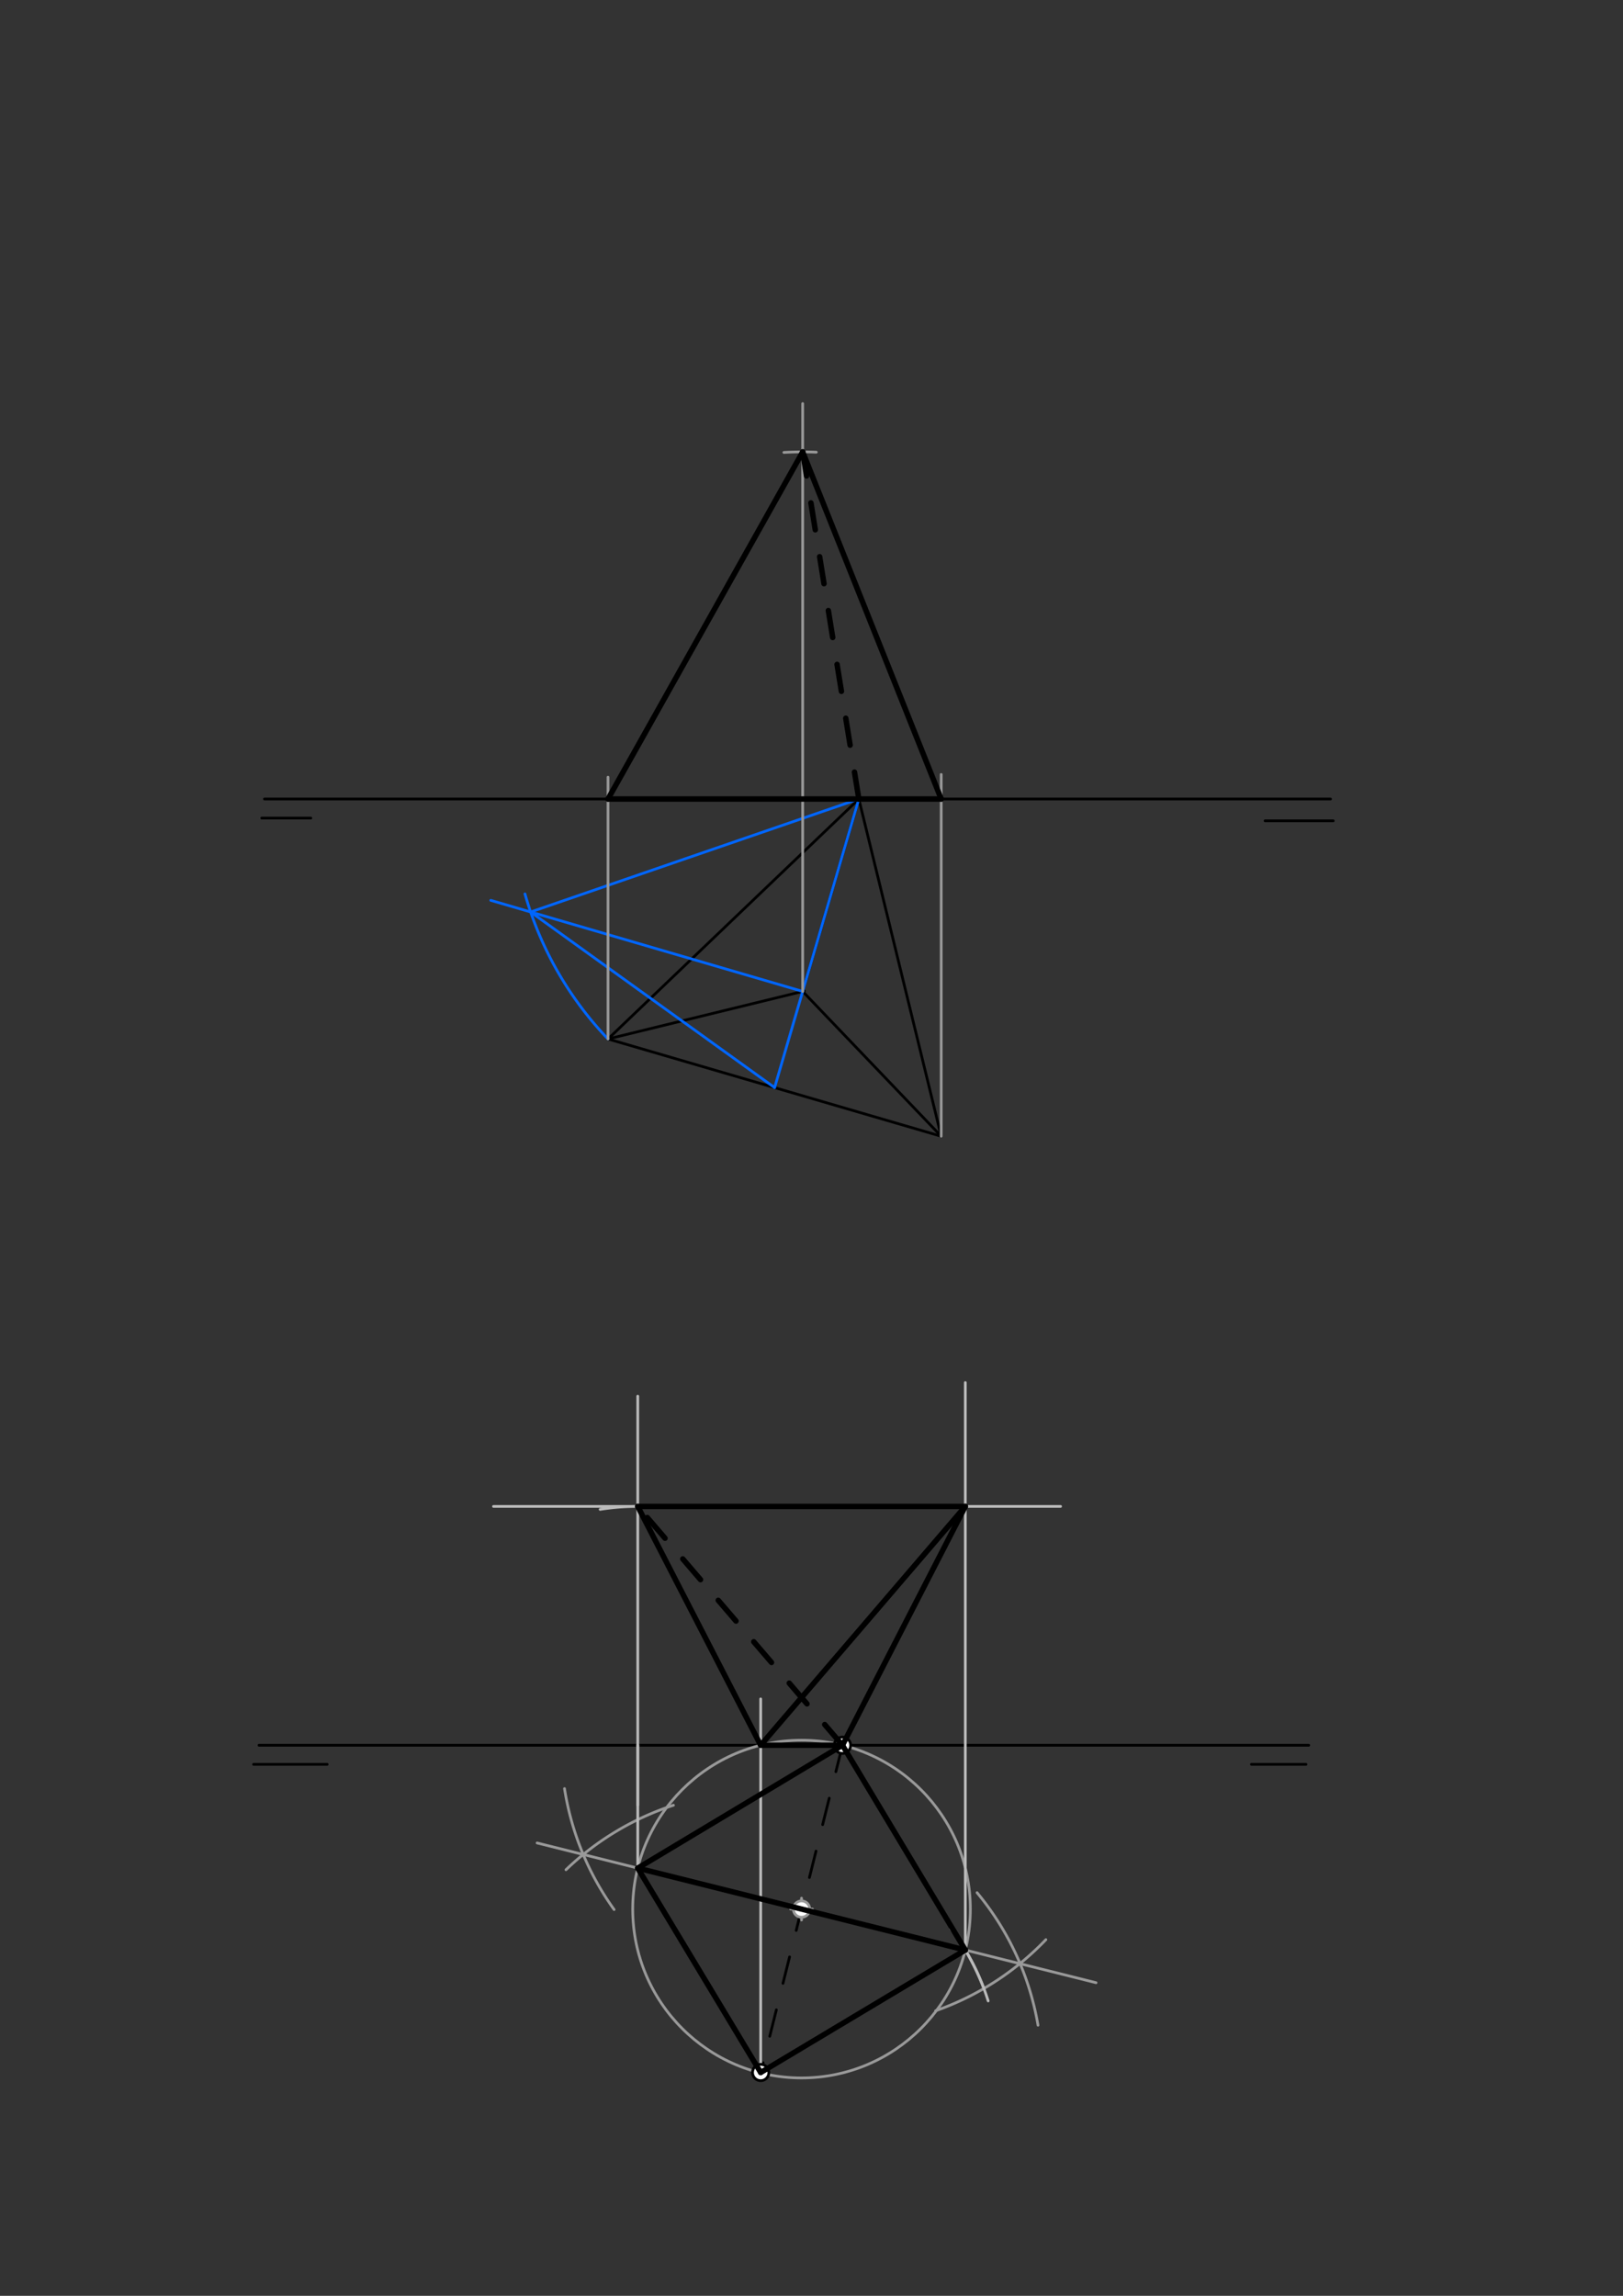 <svg xmlns="http://www.w3.org/2000/svg" class="svg--816" height="100%" preserveAspectRatio="xMidYMid meet" viewBox="0 0 595.276 841.89" width="100%"><rect x="0" y="0" width="595.276" height="841.89" fill="#333333" stroke="none"/><defs><marker id="marker-arrow" markerHeight="16" markerUnits="userSpaceOnUse" markerWidth="24" orient="auto-start-reverse" refX="24" refY="4" viewBox="0 0 24 8"><path d="M 0 0 L 24 4 L 0 8 z" stroke="inherit"></path></marker></defs><g class="aux-layer--949"><g class="element--733"><line stroke="#000000" stroke-dasharray="none" stroke-linecap="round" stroke-width="1" x1="97" x2="488" y1="293" y2="293"></line></g><g class="element--733"><line stroke="#000000" stroke-dasharray="none" stroke-linecap="round" stroke-width="1" x1="96" x2="114" y1="300" y2="300"></line></g><g class="element--733"><line stroke="#000000" stroke-dasharray="none" stroke-linecap="round" stroke-width="1" x1="489" x2="464" y1="301" y2="301"></line></g><g class="element--733"><line stroke="#000000" stroke-dasharray="none" stroke-linecap="round" stroke-width="1" x1="315" x2="223" y1="293" y2="381"></line></g><g class="element--733"><line stroke="#000000" stroke-dasharray="none" stroke-linecap="round" stroke-width="1" x1="345.21" x2="315" y1="416.674" y2="293"></line></g><g class="element--733"><line stroke="#000000" stroke-dasharray="none" stroke-linecap="round" stroke-width="1" x1="345.21" x2="223" y1="416.674" y2="381"></line></g><g class="element--733"><line stroke="#000000" stroke-dasharray="none" stroke-linecap="round" stroke-width="1" x1="223" x2="295" y1="381" y2="363.412"></line></g><g class="element--733"><line stroke="#000000" stroke-dasharray="none" stroke-linecap="round" stroke-width="1" x1="345.21" x2="294.403" y1="416.674" y2="363.558"></line></g><g class="element--733"><line stroke="#000000" stroke-dasharray="none" stroke-linecap="round" stroke-width="1" x1="95" x2="480" y1="640" y2="640"></line></g><g class="element--733"><line stroke="#000000" stroke-dasharray="none" stroke-linecap="round" stroke-width="1" x1="93" x2="120" y1="647" y2="647"></line></g><g class="element--733"><line stroke="#000000" stroke-dasharray="none" stroke-linecap="round" stroke-width="1" x1="479" x2="459" y1="647" y2="647"></line></g><g class="element--733"><line stroke="#000000" stroke-dasharray="10" stroke-linecap="round" stroke-width="1" x1="309" x2="279" y1="640" y2="760"></line></g><g class="element--733"><line stroke="#000000" stroke-dasharray="none" stroke-linecap="round" stroke-width="1" x1="294.403" x2="315" y1="363.558" y2="293"></line></g><g class="element--733"><line stroke="#0066ff" stroke-dasharray="none" stroke-linecap="round" stroke-width="1" x1="315" x2="284.105" y1="293" y2="398.837"></line></g><g class="element--733"><line stroke="#0066ff" stroke-dasharray="none" stroke-linecap="round" stroke-width="1" x1="294.403" x2="180" y1="363.558" y2="330.163"></line></g><g class="element--733"><path d="M 223 381 A 127.311 127.311 0 0 1 192.539 327.805" fill="none" stroke="#0066ff" stroke-dasharray="none" stroke-linecap="round" stroke-width="1"></path></g><g class="element--733"><line stroke="#0066ff" stroke-dasharray="none" stroke-linecap="round" stroke-width="1" x1="284.105" x2="194.619" y1="398.837" y2="334.43"></line></g><g class="element--733"><line stroke="#0066ff" stroke-dasharray="none" stroke-linecap="round" stroke-width="1" x1="194.619" x2="315" y1="334.43" y2="293"></line></g><g class="element--733"><line stroke="#999999" stroke-dasharray="none" stroke-linecap="round" stroke-width="1" x1="294.403" x2="294.403" y1="363.558" y2="148"></line></g><g class="element--733"><path d="M 287.507 165.911 A 127.276 127.276 0 0 1 299.4 165.823" fill="none" stroke="#999999" stroke-dasharray="none" stroke-linecap="round" stroke-width="1"></path></g><g class="element--733"><line stroke="#999999" stroke-dasharray="none" stroke-linecap="round" stroke-width="1" x1="223" x2="223" y1="381" y2="285"></line></g><g class="element--733"><line stroke="#999999" stroke-dasharray="none" stroke-linecap="round" stroke-width="1" x1="345.21" x2="345.21" y1="416.674" y2="284"></line></g><g class="element--733"><path d="M 247 662 A 103.092 103.092 0 0 0 207.585 685.65" fill="none" stroke="#999999" stroke-dasharray="none" stroke-linecap="round" stroke-width="1"></path></g><g class="element--733"><path d="M 207.05 655.888 A 103.181 103.181 0 0 0 225.237 700.25" fill="none" stroke="#999999" stroke-dasharray="none" stroke-linecap="round" stroke-width="1"></path></g><g class="element--733"><path d="M 358.357 694.055 A 103.181 103.181 0 0 1 380.714 742.662" fill="none" stroke="#999999" stroke-dasharray="none" stroke-linecap="round" stroke-width="1"></path></g><g class="element--733"><path d="M 383.599 711.283 A 103.181 103.181 0 0 1 343.162 737.362" fill="none" stroke="#999999" stroke-dasharray="none" stroke-linecap="round" stroke-width="1"></path></g><g class="element--733"><line stroke="#999999" stroke-dasharray="none" stroke-linecap="round" stroke-width="1" x1="197" x2="402" y1="675.826" y2="727.076"></line></g><g class="element--733"><g class="center--a87"><line x1="289.982" y1="700.072" x2="297.982" y2="700.072" stroke="#999999" stroke-width="1" stroke-linecap="round"></line><line x1="293.982" y1="696.072" x2="293.982" y2="704.072" stroke="#999999" stroke-width="1" stroke-linecap="round"></line><circle class="hit--87b" cx="293.982" cy="700.072" r="4" stroke="none" fill="transparent"></circle></g><circle cx="293.982" cy="700.072" fill="none" r="61.921" stroke="#999999" stroke-dasharray="none" stroke-width="1"></circle></g><g class="element--733"><line stroke="#bbbbbb" stroke-dasharray="none" stroke-linecap="round" stroke-width="1" x1="279" x2="279" y1="760" y2="623"></line></g><g class="element--733"><line stroke="#bbbbbb" stroke-dasharray="none" stroke-linecap="round" stroke-width="1" x1="233.91" x2="233.91" y1="662" y2="512"></line></g><g class="element--733"><line stroke="#bbbbbb" stroke-dasharray="none" stroke-linecap="round" stroke-width="1" x1="354.054" x2="354.054" y1="715.09" y2="507"></line></g><g class="element--733"><line stroke="#bbbbbb" stroke-dasharray="none" stroke-linecap="round" stroke-width="1" x1="233.91" x2="233.91" y1="685.054" y2="640"></line></g><g class="element--733"><path d="M 348.732 707.203 A 87.464 87.464 0 0 1 362.433 733.751" fill="none" stroke="#bbbbbb" stroke-dasharray="none" stroke-linecap="round" stroke-width="1"></path></g><g class="element--733"><path d="M 348.732 707.203 A 87.464 87.464 0 0 1 360.862 729.2" fill="none" stroke="#bbbbbb" stroke-dasharray="none" stroke-linecap="round" stroke-width="1"></path></g><g class="element--733"><path d="M 220.124 553.501 A 87.591 87.591 0 0 1 241.365 552.727" fill="none" stroke="#bbbbbb" stroke-dasharray="none" stroke-linecap="round" stroke-width="1"></path></g><g class="element--733"><line stroke="#bbbbbb" stroke-dasharray="none" stroke-linecap="round" stroke-width="1" x1="181" x2="389" y1="552.409" y2="552.409"></line></g><g class="element--733"><circle cx="279" cy="760" r="3" stroke="#000000" stroke-width="1" fill="#ffffff"></circle>}</g><g class="element--733"><circle cx="309" cy="640" r="3" stroke="#000000" stroke-width="1" fill="#ffffff"></circle>}</g><g class="element--733"><circle cx="293.982" cy="700.072" r="3" stroke="#999999" stroke-width="1" fill="#ffffff"></circle>}</g></g><g class="main-layer--75a"><g class="element--733"><line stroke="#000000" stroke-dasharray="none" stroke-linecap="round" stroke-width="2" x1="345.21" x2="223" y1="293" y2="293"></line></g><g class="element--733"><line stroke="#000000" stroke-dasharray="none" stroke-linecap="round" stroke-width="2" x1="223" x2="294.403" y1="293" y2="165.724"></line></g><g class="element--733"><line stroke="#000000" stroke-dasharray="none" stroke-linecap="round" stroke-width="2" x1="345.21" x2="294.403" y1="293" y2="165.724"></line></g><g class="element--733"><line stroke="#000000" stroke-dasharray="10" stroke-linecap="round" stroke-width="2" x1="315" x2="294.403" y1="293" y2="165.724"></line></g><g class="element--733"><line stroke="#000000" stroke-dasharray="none" stroke-linecap="round" stroke-width="2" x1="233.91" x2="279" y1="685.054" y2="760"></line></g><g class="element--733"><line stroke="#000000" stroke-dasharray="none" stroke-linecap="round" stroke-width="2" x1="279" x2="354.054" y1="760" y2="715.09"></line></g><g class="element--733"><line stroke="#000000" stroke-dasharray="none" stroke-linecap="round" stroke-width="2" x1="354.054" x2="309" y1="715.09" y2="640"></line></g><g class="element--733"><line stroke="#000000" stroke-dasharray="none" stroke-linecap="round" stroke-width="2" x1="309" x2="233.91" y1="640" y2="685.054"></line></g><g class="element--733"><line stroke="#000000" stroke-dasharray="none" stroke-linecap="round" stroke-width="2" x1="354.054" x2="233.91" y1="715.09" y2="685.054"></line></g><g class="element--733"><line stroke="#000000" stroke-dasharray="none" stroke-linecap="round" stroke-width="2" x1="233.91" x2="279" y1="552.409" y2="640"></line></g><g class="element--733"><line stroke="#000000" stroke-dasharray="none" stroke-linecap="round" stroke-width="2" x1="278.996" x2="309" y1="639.992" y2="640"></line></g><g class="element--733"><line stroke="#000000" stroke-dasharray="none" stroke-linecap="round" stroke-width="2" x1="309" x2="354.054" y1="640" y2="552.409"></line></g><g class="element--733"><line stroke="#000000" stroke-dasharray="none" stroke-linecap="round" stroke-width="2" x1="354.054" x2="233.91" y1="552.409" y2="552.409"></line></g><g class="element--733"><line stroke="#000000" stroke-dasharray="none" stroke-linecap="round" stroke-width="2" x1="278.996" x2="354.054" y1="639.992" y2="552.409"></line></g><g class="element--733"><line stroke="#000000" stroke-dasharray="10" stroke-linecap="round" stroke-width="2" x1="309" x2="233.91" y1="640" y2="552.409"></line></g></g><g class="snaps-layer--ac6"></g><g class="temp-layer--52d"></g></svg>